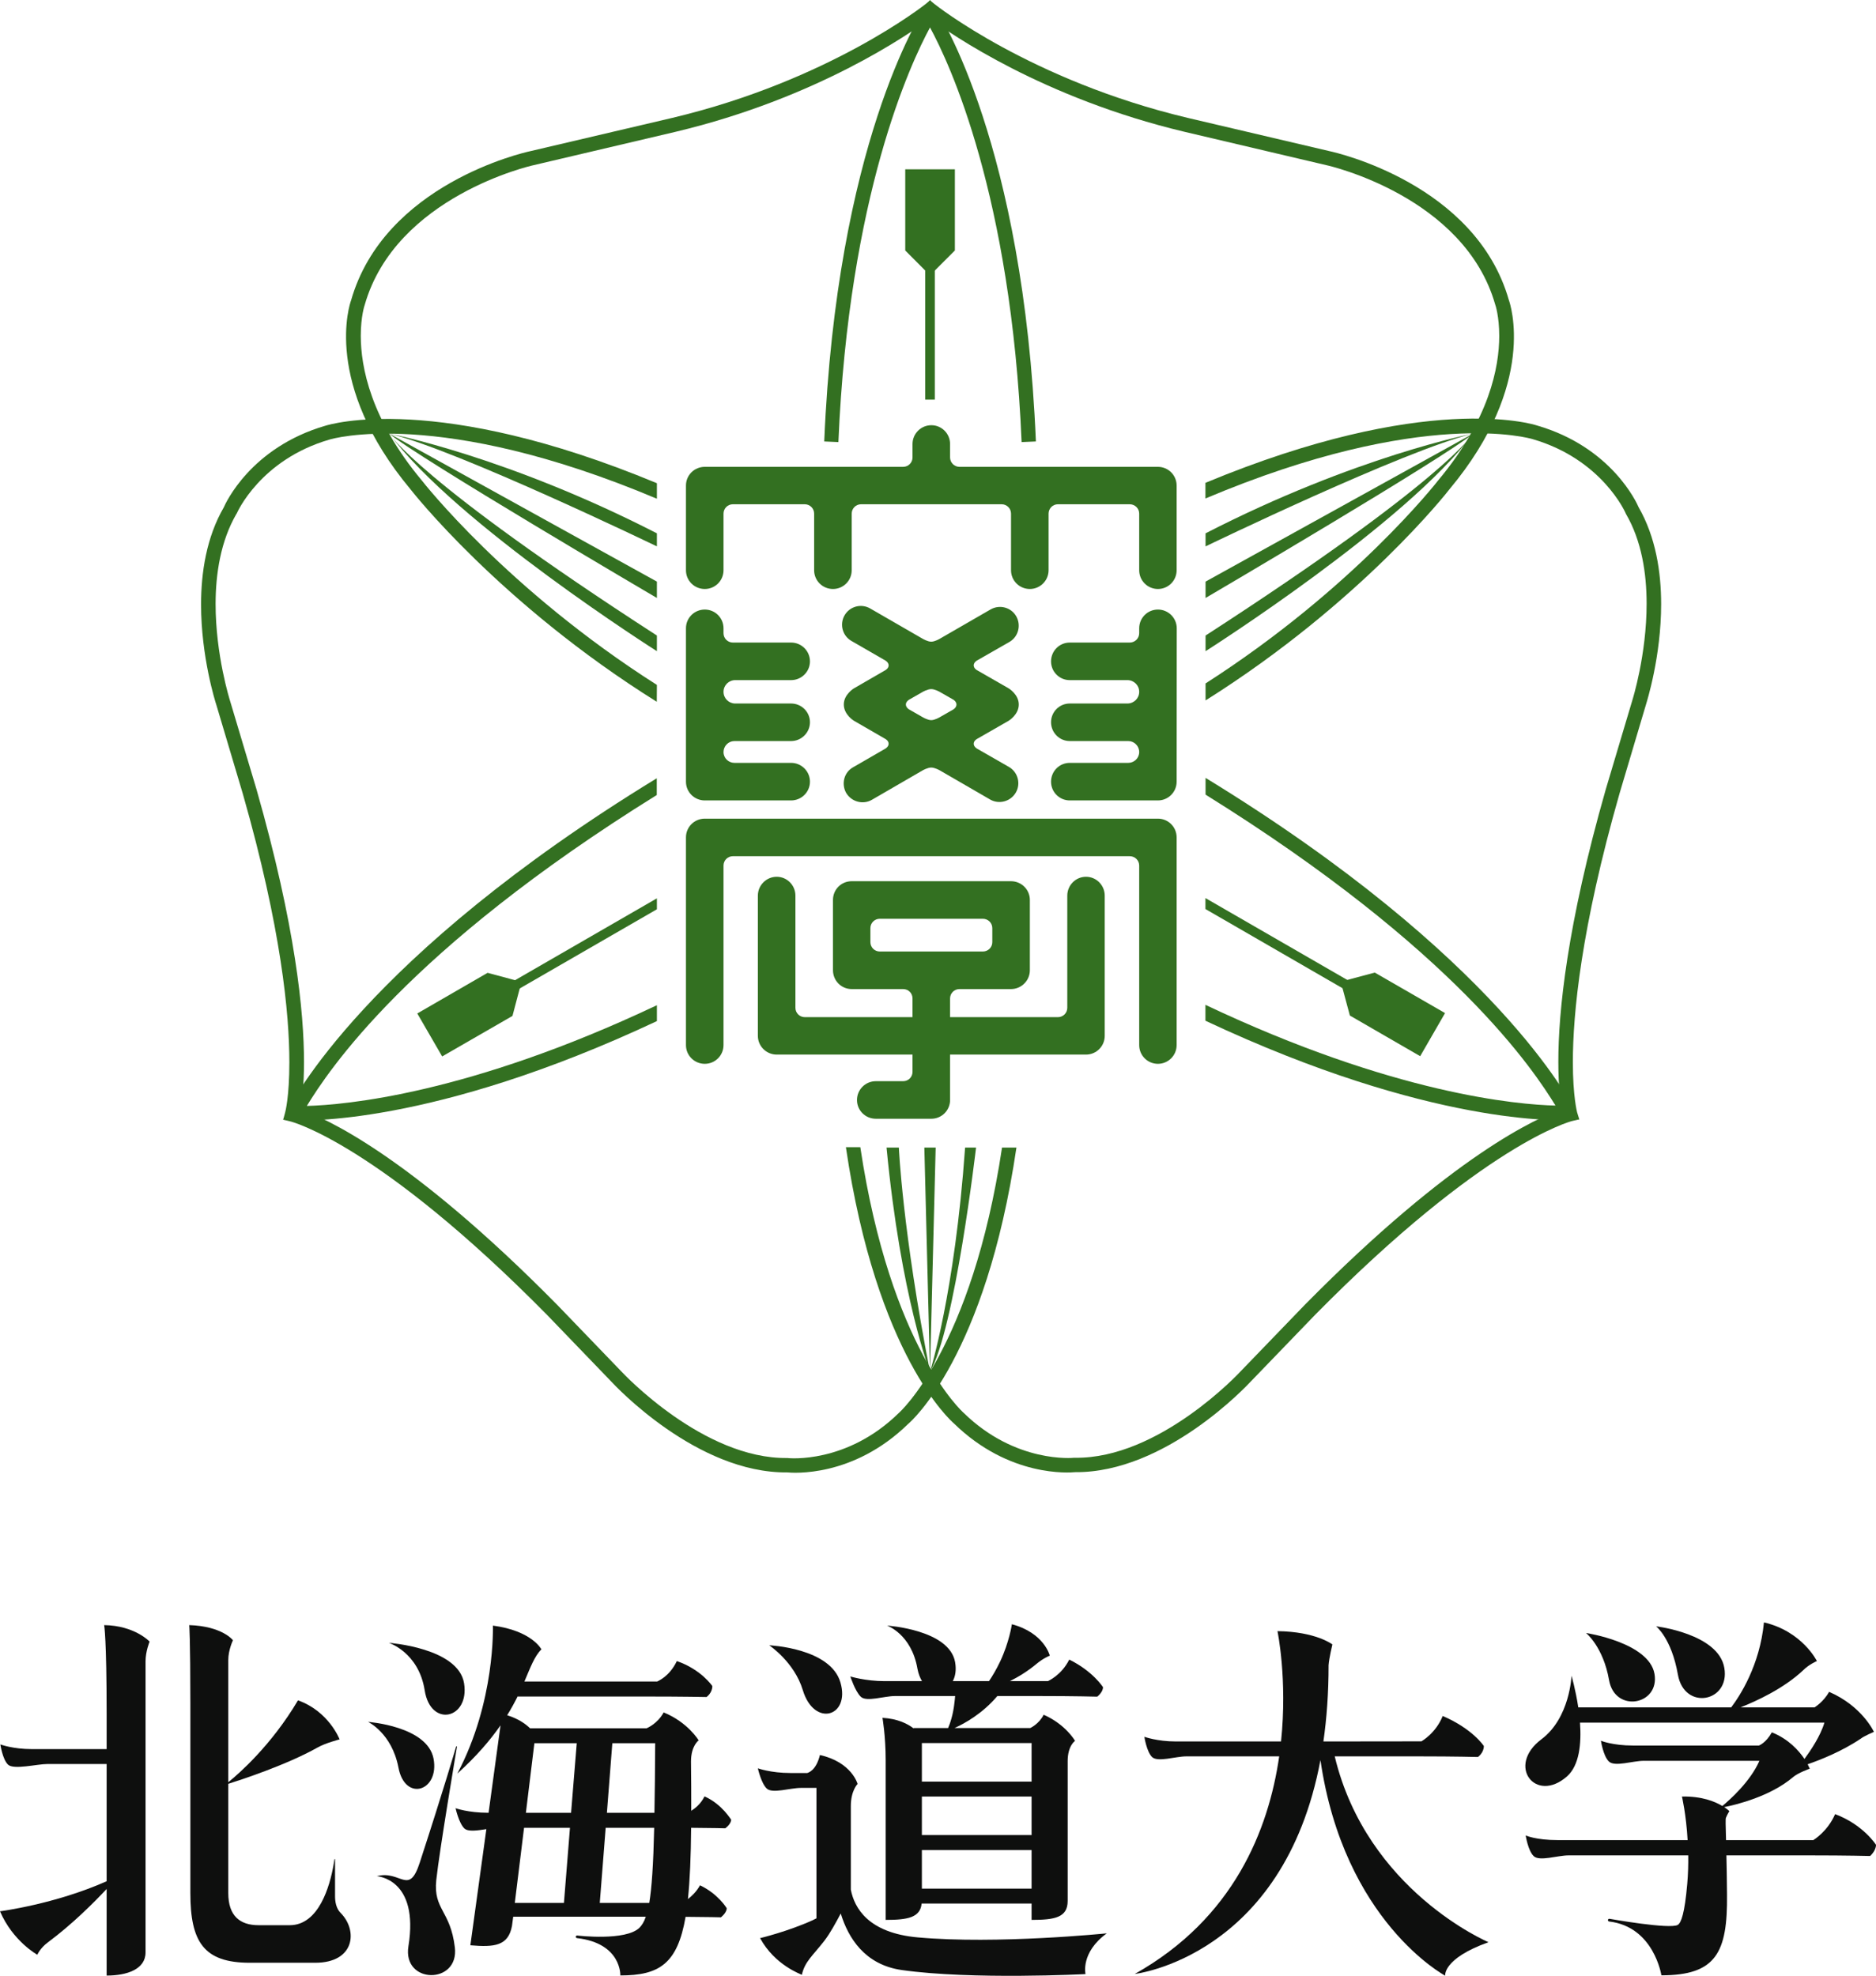 <?xml version="1.0" encoding="UTF-8" standalone="no"?>
<!-- Created with Inkscape (http://www.inkscape.org/) -->
<svg
   xmlns:dc="http://purl.org/dc/elements/1.1/"
   xmlns:cc="http://creativecommons.org/ns#"
   xmlns:rdf="http://www.w3.org/1999/02/22-rdf-syntax-ns#"
   xmlns:svg="http://www.w3.org/2000/svg"
   xmlns="http://www.w3.org/2000/svg"
   xmlns:sodipodi="http://sodipodi.sourceforge.net/DTD/sodipodi-0.dtd"
   xmlns:inkscape="http://www.inkscape.org/namespaces/inkscape"
   width="190.425"
   height="200.538"
   id="svg26209"
   sodipodi:version="0.32"
   inkscape:version="0.46"
   version="1.0"
   sodipodi:docname="Universität Hokkaidō Logo.svg"
   inkscape:output_extension="org.inkscape.output.svg.inkscape">
  <defs
     id="defs26211">
    <inkscape:perspective
       sodipodi:type="inkscape:persp3d"
       inkscape:vp_x="0 : 526.18109 : 1"
       inkscape:vp_y="0 : 1000 : 0"
       inkscape:vp_z="744.09448 : 526.18109 : 1"
       inkscape:persp3d-origin="372.04724 : 350.78739 : 1"
       id="perspective26217" />
  </defs>
  <sodipodi:namedview
     id="base"
     pagecolor="#ffffff"
     bordercolor="#666666"
     borderopacity="1.0"
     inkscape:pageopacity="0.0"
     inkscape:pageshadow="2"
     inkscape:zoom="1.4"
     inkscape:cx="146.50198"
     inkscape:cy="188.77791"
     inkscape:document-units="px"
     inkscape:current-layer="layer1"
     showgrid="false"
     inkscape:window-width="1280"
     inkscape:window-height="968"
     inkscape:window-x="-4"
     inkscape:window-y="-4" />
  <g
     inkscape:label="Ebene 1"
     inkscape:groupmode="layer"
     id="layer1"
     transform="translate(-254.787,-432.093)">
    <path
       style="font-size:9px;letter-spacing:0;word-spacing:0;fill:#337021;fill-rule:nonzero;stroke:none;stroke-width:0.25;stroke-linecap:butt;stroke-linejoin:miter;stroke-miterlimit:4;stroke-dasharray:none;font-family:fnt1"
       id="path16493"
       class="ps01 ps10 ps22"
       d="M 377.159,503.184 C 392.944,493.26 401.831,481.874 401.918,481.749 C 410.892,471.013 408.067,462.877 407.942,462.539 C 404.58,450.766 390.37,447.566 389.77,447.441 L 375.334,444.054 C 359.424,440.267 349.738,432.581 349.65,432.506 L 349.188,432.131 L 348.738,432.506 C 348.638,432.581 338.964,440.267 323.041,444.054 L 308.593,447.441 C 308.005,447.566 293.795,450.766 290.42,462.589 C 290.308,462.877 287.483,471.013 296.47,481.774 C 296.545,481.874 305.531,493.373 321.454,503.321 L 321.466,501.609 C 306.243,491.923 297.694,480.974 297.607,480.862 C 292.408,474.638 291.408,469.338 291.408,466.176 C 291.408,464.214 291.795,463.064 291.808,463.039 C 294.957,452.016 308.78,448.891 308.918,448.866 L 323.378,445.467 C 337.702,442.055 347.088,435.543 349.188,433.981 C 351.287,435.543 360.686,442.055 375.009,445.467 L 389.457,448.866 C 389.607,448.891 403.418,452.016 406.555,462.989 C 406.58,463.039 406.968,464.202 406.968,466.189 C 406.968,469.351 405.968,474.638 400.781,480.837 C 400.681,480.974 392.219,491.81 377.159,501.459 L 377.159,503.184 z" />
    <path
       style="font-size:9px;letter-spacing:0;word-spacing:0;fill:#337021;fill-rule:nonzero;stroke:none;stroke-width:0.25;stroke-linecap:butt;stroke-linejoin:miter;stroke-miterlimit:4;stroke-dasharray:none;font-family:fnt1"
       id="path16495"
       class="ps01 ps10 ps22"
       d="M 348.588,433.018 C 348.225,433.568 339.714,446.766 338.452,476.9 L 339.889,476.962 C 340.951,451.878 347.225,438.505 349.188,434.88 C 351.162,438.505 357.424,451.878 358.486,476.962 L 359.936,476.9 C 358.674,446.766 350.162,433.568 349.8,433.018 L 349.188,432.093 L 348.588,433.018 z" />
    <path
       style="font-size:9px;letter-spacing:0;word-spacing:0;fill:#337021;fill-rule:nonzero;stroke:none;stroke-width:0.25;stroke-linecap:butt;stroke-linejoin:miter;stroke-miterlimit:4;stroke-dasharray:none;font-family:fnt1"
       id="path16497"
       class="ps01 ps10 ps22"
       d="M 349.188,460.04 L 346.675,457.515 L 346.675,449.279 L 351.712,449.279 L 351.712,457.515 L 349.188,460.04 z" />
    <path
       style="font-size:9px;letter-spacing:0;word-spacing:0;fill:#337021;fill-rule:nonzero;stroke:none;stroke-width:0.25;stroke-linecap:butt;stroke-linejoin:miter;stroke-miterlimit:4;stroke-dasharray:none;font-family:fnt1"
       id="path16499"
       class="ps01 ps10 ps22"
       d="M 348.7,472.651 L 349.675,472.651 L 349.675,458.502 L 348.7,458.502 L 348.7,472.651 z" />
    <path
       style="font-size:9px;letter-spacing:0;word-spacing:0;fill:#337021;fill-rule:nonzero;stroke:none;stroke-width:0.25;stroke-linecap:butt;stroke-linejoin:miter;stroke-miterlimit:4;stroke-dasharray:none;font-family:fnt1"
       id="path16501"
       class="ps01 ps10 ps22"
       d="M 321.466,534.117 C 302.319,543.179 289.708,544.241 285.933,544.341 C 288.083,540.829 296.107,528.531 321.454,512.783 L 321.454,511.083 C 291.808,529.193 284.309,544.154 284.021,544.741 L 283.534,545.728 L 284.621,545.791 C 285.221,545.828 298.544,546.491 321.466,535.73 L 321.466,534.117 z" />
    <path
       style="font-size:9px;letter-spacing:0;word-spacing:0;fill:#337021;fill-rule:nonzero;stroke:none;stroke-width:0.25;stroke-linecap:butt;stroke-linejoin:miter;stroke-miterlimit:4;stroke-dasharray:none;font-family:fnt1"
       id="path16503"
       class="ps01 ps10 ps22"
       d="M 307.718,531.755 L 306.806,535.205 L 299.669,539.317 L 297.144,534.955 L 304.281,530.83 L 307.718,531.755 z" />
    <path
       style="font-size:9px;letter-spacing:0;word-spacing:0;fill:#337021;fill-rule:nonzero;stroke:none;stroke-width:0.25;stroke-linecap:butt;stroke-linejoin:miter;stroke-miterlimit:4;stroke-dasharray:none;font-family:fnt1"
       id="path16505"
       class="ps01 ps10 ps22"
       d="M 321.466,523.269 L 306.156,532.105 L 306.631,532.943 L 321.466,524.381 L 321.466,523.269 z" />
    <path
       style="font-size:9px;letter-spacing:0;word-spacing:0;fill:#337021;fill-rule:nonzero;stroke:none;stroke-width:0.25;stroke-linecap:butt;stroke-linejoin:miter;stroke-miterlimit:4;stroke-dasharray:none;font-family:fnt1"
       id="path16507"
       class="ps01 ps10 ps22"
       d="M 356.499,548.566 C 353.437,568.95 346.076,575.462 346.001,575.525 C 340.726,580.686 334.864,580.086 334.802,580.086 L 334.752,580.074 L 334.714,580.074 C 326.178,580.199 318.004,571.438 317.917,571.35 L 311.368,564.551 C 296.32,549.29 287.683,545.516 285.296,544.704 C 285.433,543.891 285.646,542.341 285.646,539.892 C 285.646,534.855 284.784,526.081 280.834,512.245 L 278.134,503.209 C 278.109,503.122 276.672,498.585 276.672,493.41 C 276.672,490.323 277.185,487.024 278.772,484.274 L 278.797,484.236 L 278.822,484.199 C 278.847,484.137 281.209,478.737 288.258,476.7 C 288.383,476.662 299.282,473.363 321.466,482.712 L 321.466,481.137 C 299.094,471.838 288.283,475.163 287.821,475.3 C 280.222,477.512 277.672,483.199 277.497,483.599 C 275.747,486.624 275.197,490.186 275.197,493.448 C 275.197,498.76 276.647,503.334 276.747,503.634 L 279.434,512.658 C 283.346,526.343 284.159,535.03 284.159,539.917 C 284.159,543.416 283.746,544.954 283.734,544.991 L 283.534,545.741 L 284.271,545.916 C 284.359,545.928 293.182,548.178 310.33,565.563 L 316.867,572.35 C 317.204,572.712 325.516,581.636 334.702,581.536 C 335.227,581.586 341.364,582.099 346.988,576.599 C 347.275,576.362 354.837,569.75 357.961,548.566 L 356.499,548.566 z" />
    <path
       style="font-size:9px;letter-spacing:0;word-spacing:0;fill:#337021;fill-rule:nonzero;stroke:none;stroke-width:0.25;stroke-linecap:butt;stroke-linejoin:miter;stroke-miterlimit:4;stroke-dasharray:none;font-family:fnt1"
       id="path16509"
       class="ps01 ps10 ps22"
       d="M 377.146,534.08 C 396.294,543.154 408.905,544.216 412.679,544.304 C 410.517,540.792 402.506,528.506 377.159,512.745 L 377.159,511.045 C 406.805,529.168 414.292,544.116 414.592,544.716 L 415.079,545.703 L 413.992,545.766 C 413.379,545.803 400.056,546.453 377.146,535.692 L 377.146,534.08 z" />
    <path
       style="font-size:9px;letter-spacing:0;word-spacing:0;fill:#337021;fill-rule:nonzero;stroke:none;stroke-width:0.25;stroke-linecap:butt;stroke-linejoin:miter;stroke-miterlimit:4;stroke-dasharray:none;font-family:fnt1"
       id="path16511"
       class="ps01 ps10 ps22"
       d="M 390.882,531.73 L 391.807,535.167 L 398.944,539.292 L 401.468,534.917 L 394.332,530.805 L 390.882,531.73 z" />
    <path
       style="font-size:9px;letter-spacing:0;word-spacing:0;fill:#337021;fill-rule:nonzero;stroke:none;stroke-width:0.25;stroke-linecap:butt;stroke-linejoin:miter;stroke-miterlimit:4;stroke-dasharray:none;font-family:fnt1"
       id="path16513"
       class="ps01 ps10 ps22"
       d="M 377.146,523.244 L 392.457,532.08 L 391.969,532.918 L 377.146,524.356 L 377.146,523.244 z" />
    <path
       style="font-size:9px;letter-spacing:0;word-spacing:0;fill:#337021;fill-rule:nonzero;stroke:none;stroke-width:0.25;stroke-linecap:butt;stroke-linejoin:miter;stroke-miterlimit:4;stroke-dasharray:none;font-family:fnt1"
       id="path16515"
       class="ps01 ps10 ps22"
       d="M 342.114,548.528 C 345.176,568.925 352.537,575.437 352.612,575.5 C 357.886,580.649 363.748,580.061 363.811,580.049 L 363.861,580.049 L 363.898,580.049 C 372.435,580.174 380.608,571.4 380.683,571.313 L 387.245,564.513 C 402.293,549.265 410.93,545.491 413.329,544.679 C 413.167,543.866 412.967,542.316 412.967,539.854 C 412.967,534.83 413.829,526.044 417.779,512.22 L 420.478,503.172 C 420.503,503.084 421.928,498.56 421.928,493.373 C 421.928,490.298 421.428,486.986 419.828,484.249 L 419.803,484.199 L 419.791,484.161 C 419.766,484.111 417.404,478.712 410.355,476.662 C 410.23,476.625 399.331,473.325 377.146,482.687 L 377.146,481.099 C 399.519,471.801 410.33,475.125 410.792,475.275 C 418.391,477.475 420.941,483.162 421.116,483.574 C 422.853,486.599 423.403,490.148 423.403,493.41 C 423.403,498.735 421.953,503.296 421.866,503.596 L 419.178,512.633 C 415.266,526.306 414.442,535.005 414.442,539.892 C 414.442,543.391 414.866,544.929 414.866,544.966 L 415.091,545.703 L 414.342,545.878 C 414.254,545.903 405.43,548.153 388.282,565.538 L 381.746,572.312 C 381.408,572.675 373.097,581.599 363.911,581.511 C 363.373,581.561 357.249,582.061 351.625,576.574 C 351.337,576.324 343.763,569.713 340.651,548.528 L 342.114,548.528 z" />
    <path
       style="font-size:9px;letter-spacing:0;word-spacing:0;fill:#337021;fill-rule:nonzero;stroke:none;stroke-width:0.25;stroke-linecap:butt;stroke-linejoin:miter;stroke-miterlimit:4;stroke-dasharray:none;font-family:fnt1"
       id="path16517"
       class="ps01 ps10 ps22"
       d="M 294.295,476.1 C 294.295,476.1 306.256,478.412 321.466,486.224 L 321.466,487.549 C 321.466,487.549 301.231,477.775 294.295,476.1" />
    <path
       style="font-size:9px;letter-spacing:0;word-spacing:0;fill:#337021;fill-rule:nonzero;stroke:none;stroke-width:0.25;stroke-linecap:butt;stroke-linejoin:miter;stroke-miterlimit:4;stroke-dasharray:none;font-family:fnt1"
       id="path16519"
       class="ps01 ps10 ps22"
       d="M 294.295,476.1 L 321.466,491.123 L 321.466,492.785 C 321.466,492.785 297.082,478.475 294.295,476.1" />
    <path
       style="font-size:9px;letter-spacing:0;word-spacing:0;fill:#337021;fill-rule:nonzero;stroke:none;stroke-width:0.25;stroke-linecap:butt;stroke-linejoin:miter;stroke-miterlimit:4;stroke-dasharray:none;font-family:fnt1"
       id="path16521"
       class="ps01 ps10 ps22"
       d="M 294.295,476.1 C 294.295,476.1 297.207,480.912 321.466,496.597 L 321.466,498.185 C 321.466,498.185 301.069,485.249 294.295,476.1" />
    <path
       style="font-size:9px;letter-spacing:0;word-spacing:0;fill:#337021;fill-rule:nonzero;stroke:none;stroke-width:0.25;stroke-linecap:butt;stroke-linejoin:miter;stroke-miterlimit:4;stroke-dasharray:none;font-family:fnt1"
       id="path16523"
       class="ps01 ps10 ps22"
       d="M 404.318,476.1 C 404.318,476.1 392.357,478.412 377.159,486.224 L 377.159,487.549 C 377.159,487.549 397.369,477.775 404.318,476.1" />
    <path
       style="font-size:9px;letter-spacing:0;word-spacing:0;fill:#337021;fill-rule:nonzero;stroke:none;stroke-width:0.25;stroke-linecap:butt;stroke-linejoin:miter;stroke-miterlimit:4;stroke-dasharray:none;font-family:fnt1"
       id="path16525"
       class="ps01 ps10 ps22"
       d="M 404.318,476.1 L 377.159,491.123 L 377.159,492.785 C 377.159,492.785 401.543,478.475 404.318,476.1" />
    <path
       style="font-size:9px;letter-spacing:0;word-spacing:0;fill:#337021;fill-rule:nonzero;stroke:none;stroke-width:0.25;stroke-linecap:butt;stroke-linejoin:miter;stroke-miterlimit:4;stroke-dasharray:none;font-family:fnt1"
       id="path16527"
       class="ps01 ps10 ps22"
       d="M 404.318,476.1 C 404.318,476.1 401.406,480.912 377.159,496.597 L 377.159,498.185 C 377.159,498.185 397.544,485.249 404.318,476.1" />
    <path
       style="font-size:9px;letter-spacing:0;word-spacing:0;fill:#337021;fill-rule:nonzero;stroke:none;stroke-width:0.25;stroke-linecap:butt;stroke-linejoin:miter;stroke-miterlimit:4;stroke-dasharray:none;font-family:fnt1"
       id="path16529"
       class="ps01 ps10 ps22"
       d="M 349.188,571.325 C 349.188,571.325 346.238,563.851 344.776,548.566 L 346.026,548.566 C 346.026,548.566 346.4,557.102 349.188,571.325" />
    <path
       style="font-size:9px;letter-spacing:0;word-spacing:0;fill:#337021;fill-rule:nonzero;stroke:none;stroke-width:0.25;stroke-linecap:butt;stroke-linejoin:miter;stroke-miterlimit:4;stroke-dasharray:none;font-family:fnt1"
       id="path16531"
       class="ps01 ps10 ps22"
       d="M 349.763,548.566 L 349.188,571.325 L 348.613,548.566 L 349.763,548.566 z" />
    <path
       style="font-size:9px;letter-spacing:0;word-spacing:0;fill:#337021;fill-rule:nonzero;stroke:none;stroke-width:0.25;stroke-linecap:butt;stroke-linejoin:miter;stroke-miterlimit:4;stroke-dasharray:none;font-family:fnt1"
       id="path16533"
       class="ps01 ps10 ps22"
       d="M 349.188,571.325 C 349.188,571.325 351.7,563.364 352.75,548.566 L 353.862,548.566 C 353.862,548.566 351.712,567.026 349.188,571.325" />
    <path
       style="font-size:9px;letter-spacing:0;word-spacing:0;fill:#337021;fill-rule:nonzero;stroke:none;stroke-width:0.25;stroke-linecap:butt;stroke-linejoin:miter;stroke-miterlimit:4;stroke-dasharray:none;font-family:fnt1"
       id="path16535"
       class="ps01 ps10 ps22"
       d="M 328.228,489.973 C 328.228,491.023 327.378,491.873 326.328,491.873 C 325.266,491.873 324.416,491.023 324.416,489.973 L 324.416,481.374 C 324.416,480.325 325.266,479.475 326.328,479.475 L 346.463,479.475 C 347,479.475 347.413,479.037 347.413,478.525 L 347.413,477.162 C 347.413,476.1 348.275,475.25 349.325,475.25 C 350.375,475.25 351.225,476.1 351.225,477.162 L 351.225,478.525 C 351.225,479.037 351.65,479.475 352.175,479.475 L 372.322,479.475 C 373.372,479.475 374.222,480.325 374.222,481.374 L 374.222,489.973 C 374.222,491.023 373.372,491.873 372.322,491.873 C 371.272,491.873 370.422,491.023 370.422,489.973 L 370.422,484.224 C 370.422,483.699 369.997,483.274 369.46,483.274 L 362.173,483.274 C 361.648,483.274 361.224,483.699 361.224,484.224 L 361.224,489.973 C 361.224,491.023 360.361,491.873 359.324,491.873 C 358.261,491.873 357.412,491.023 357.412,489.973 L 357.412,484.224 C 357.412,483.699 356.987,483.274 356.462,483.274 L 342.189,483.274 C 341.664,483.274 341.239,483.699 341.239,484.224 L 341.239,489.973 C 341.239,491.023 340.389,491.873 339.339,491.873 C 338.277,491.873 337.427,491.023 337.427,489.973 L 337.427,484.224 C 337.427,483.699 337.002,483.274 336.477,483.274 L 329.178,483.274 C 328.653,483.274 328.228,483.699 328.228,484.224 L 328.228,489.973 z" />
    <path
       style="font-size:9px;letter-spacing:0;word-spacing:0;fill:#337021;fill-rule:nonzero;stroke:none;stroke-width:0.25;stroke-linecap:butt;stroke-linejoin:miter;stroke-miterlimit:4;stroke-dasharray:none;font-family:fnt1"
       id="path16537"
       class="ps01 ps10 ps22"
       d="M 324.416,538.167 C 324.416,539.217 325.266,540.067 326.328,540.067 C 327.378,540.067 328.228,539.217 328.228,538.167 L 328.228,519.944 C 328.228,519.419 328.653,518.994 329.178,518.994 L 369.46,518.994 C 369.997,518.994 370.422,519.419 370.422,519.944 L 370.422,538.167 C 370.422,539.217 371.272,540.067 372.322,540.067 C 373.372,540.067 374.222,539.217 374.222,538.167 L 374.222,517.082 C 374.222,516.032 373.372,515.182 372.322,515.182 L 326.328,515.182 C 325.266,515.182 324.416,516.032 324.416,517.082 L 324.416,538.167 z" />
    <path
       style="font-size:9px;letter-spacing:0;word-spacing:0;fill:#337021;fill-rule:nonzero;stroke:none;stroke-width:0.25;stroke-linecap:butt;stroke-linejoin:miter;stroke-miterlimit:4;stroke-dasharray:none;font-family:fnt1"
       id="path16539"
       class="ps01 ps10 ps22"
       d="M 363.373,509.521 C 362.323,509.521 361.474,510.371 361.474,511.433 C 361.474,512.483 362.323,513.333 363.373,513.333 L 372.322,513.333 C 373.372,513.333 374.222,512.483 374.222,511.433 L 374.234,495.86 C 374.234,494.81 373.372,493.96 372.322,493.96 C 371.272,493.96 370.422,494.81 370.422,495.86 L 370.422,496.36 C 370.422,496.885 369.997,497.31 369.46,497.31 L 363.373,497.31 C 362.323,497.31 361.474,498.16 361.474,499.222 C 361.474,500.272 362.323,501.122 363.373,501.122 L 369.222,501.122 C 369.885,501.122 370.422,501.647 370.422,502.309 C 370.422,502.972 369.885,503.496 369.222,503.496 L 363.373,503.496 C 362.323,503.496 361.474,504.346 361.474,505.396 C 361.474,506.446 362.323,507.308 363.373,507.308 L 369.31,507.308 C 369.922,507.308 370.422,507.808 370.422,508.421 C 370.422,509.033 369.922,509.521 369.31,509.521 L 363.373,509.521 z" />
    <path
       style="font-size:9px;letter-spacing:0;word-spacing:0;fill:#337021;fill-rule:nonzero;stroke:none;stroke-width:0.25;stroke-linecap:butt;stroke-linejoin:miter;stroke-miterlimit:4;stroke-dasharray:none;font-family:fnt1"
       id="path16541"
       class="ps01 ps10 ps22"
       d="M 324.416,495.86 C 324.416,494.81 325.266,493.96 326.328,493.96 C 327.378,493.96 328.228,494.81 328.228,495.86 L 328.228,496.36 C 328.228,496.885 328.653,497.31 329.178,497.31 L 335.089,497.31 C 336.139,497.31 337.002,498.16 337.002,499.222 C 337.002,500.272 336.139,501.122 335.089,501.122 L 329.415,501.122 C 328.765,501.122 328.228,501.647 328.228,502.309 C 328.228,502.972 328.765,503.496 329.415,503.496 L 335.089,503.496 C 336.139,503.496 337.002,504.346 337.002,505.396 C 337.002,506.446 336.139,507.308 335.089,507.308 L 329.34,507.308 C 328.728,507.308 328.228,507.808 328.228,508.421 C 328.228,509.033 328.728,509.521 329.34,509.521 L 335.089,509.521 C 336.139,509.521 337.002,510.371 337.002,511.433 C 337.002,512.483 336.139,513.333 335.089,513.333 L 326.328,513.333 C 325.266,513.333 324.416,512.483 324.416,511.433 L 324.416,495.86 z" />
    <path
       style="font-size:9px;letter-spacing:0;word-spacing:0;fill:#337021;fill-rule:nonzero;stroke:none;stroke-width:0.25;stroke-linecap:butt;stroke-linejoin:miter;stroke-miterlimit:4;stroke-dasharray:none;font-family:fnt1"
       id="path16543"
       class="ps01 ps10 ps22"
       d="M 355.512,526.293 C 355.512,525.769 355.087,525.344 354.549,525.344 L 344.088,525.344 C 343.563,525.344 343.138,525.769 343.138,526.293 L 343.138,527.718 C 343.138,528.243 343.563,528.668 344.088,528.668 L 354.549,528.668 C 355.087,528.668 355.512,528.243 355.512,527.718 L 355.512,526.293 z M 366.923,537.23 C 366.923,538.279 366.073,539.129 365.023,539.129 L 351.225,539.129 L 351.225,543.741 C 351.225,544.791 350.375,545.641 349.325,545.641 L 343.688,545.641 C 342.626,545.641 341.776,544.791 341.776,543.741 C 341.776,542.691 342.626,541.829 343.688,541.829 L 346.463,541.829 C 347,541.829 347.413,541.404 347.413,540.879 L 347.413,539.129 L 333.627,539.129 C 332.577,539.129 331.715,538.279 331.715,537.23 L 331.715,522.994 C 331.715,521.944 332.577,521.082 333.627,521.082 C 334.677,521.082 335.527,521.944 335.527,522.994 L 335.527,534.38 C 335.527,534.905 335.952,535.33 336.477,535.33 L 347.413,535.33 L 347.413,533.43 C 347.413,532.905 347,532.48 346.463,532.48 L 341.239,532.48 C 340.176,532.48 339.339,531.618 339.339,530.568 L 339.339,523.431 C 339.339,522.381 340.176,521.532 341.239,521.532 L 357.412,521.532 C 358.461,521.532 359.324,522.381 359.324,523.431 L 359.324,530.568 C 359.324,531.618 358.461,532.48 357.412,532.48 L 352.175,532.48 C 351.65,532.48 351.225,532.905 351.225,533.43 L 351.225,535.33 L 362.173,535.33 C 362.698,535.33 363.123,534.905 363.123,534.38 L 363.123,522.994 C 363.123,521.944 363.973,521.082 365.023,521.082 C 366.073,521.082 366.923,521.944 366.923,522.994 L 366.923,537.23 z" />
    <path
       style="font-size:9px;letter-spacing:0;word-spacing:0;fill:#337021;fill-rule:nonzero;stroke:none;stroke-width:0.25;stroke-linecap:butt;stroke-linejoin:miter;stroke-miterlimit:4;stroke-dasharray:none;font-family:fnt1"
       id="path16545"
       class="ps01 ps10 ps22"
       d="M 347.063,503.109 C 347.063,503.109 346.738,503.296 346.738,503.596 C 346.738,503.909 347.063,504.096 347.063,504.096 L 348.463,504.896 C 348.463,504.896 348.95,505.184 349.313,505.184 C 349.675,505.184 350.162,504.896 350.162,504.896 L 351.562,504.096 C 351.562,504.096 351.875,503.909 351.875,503.596 C 351.875,503.296 351.562,503.109 351.562,503.109 L 350.162,502.309 C 350.162,502.309 349.675,502.034 349.313,502.034 C 348.95,502.034 348.463,502.309 348.463,502.309 L 347.063,503.109 z M 343.288,513.27 C 342.376,513.795 341.214,513.47 340.676,512.57 C 340.164,511.645 340.464,510.483 341.376,509.971 L 344.663,508.071 C 344.663,508.071 344.988,507.883 344.988,507.583 C 344.988,507.271 344.663,507.096 344.663,507.096 L 341.464,505.246 C 341.464,505.246 340.439,504.634 340.439,503.596 C 340.439,502.572 341.464,501.959 341.464,501.959 L 344.663,500.109 C 344.663,500.109 344.988,499.934 344.988,499.622 C 344.988,499.322 344.663,499.135 344.663,499.135 L 341.214,497.147 C 340.301,496.622 339.989,495.46 340.514,494.548 C 341.039,493.635 342.201,493.323 343.113,493.848 L 348.463,496.935 C 348.463,496.935 348.95,497.222 349.313,497.222 C 349.675,497.222 350.162,496.935 350.162,496.935 L 355.337,493.948 C 356.262,493.423 357.412,493.735 357.936,494.635 C 358.461,495.548 358.161,496.722 357.249,497.247 L 353.949,499.135 C 353.949,499.135 353.625,499.322 353.625,499.622 C 353.625,499.934 353.949,500.109 353.949,500.109 L 357.174,501.959 C 357.174,501.959 358.199,502.572 358.199,503.596 C 358.199,504.634 357.174,505.246 357.174,505.246 L 353.949,507.096 C 353.949,507.096 353.625,507.271 353.625,507.583 C 353.625,507.883 353.949,508.071 353.949,508.071 L 357.199,509.933 C 358.111,510.458 358.424,511.633 357.899,512.533 C 357.374,513.445 356.199,513.758 355.299,513.245 L 350.162,510.271 C 350.162,510.271 349.675,509.996 349.313,509.996 C 348.95,509.996 348.463,510.271 348.463,510.271 L 343.288,513.27 z" />
    <path
       style="font-size:9px;letter-spacing:0;word-spacing:0;fill:#0e0f0e;fill-rule:nonzero;stroke:none;stroke-width:0.25;stroke-linecap:butt;stroke-linejoin:miter;stroke-miterlimit:4;stroke-dasharray:none;font-family:fnt1"
       id="path16547"
       class="ps02 ps10 ps22"
       d="M 289.37,626.255 C 288.896,625.793 288.796,625.068 288.796,624.556 L 288.796,620.831 C 288.796,620.794 288.783,620.769 288.771,620.769 C 288.758,620.769 288.733,620.794 288.733,620.831 L 288.633,621.431 C 288.633,621.431 288.633,621.431 288.633,621.431 C 288.271,623.468 287.171,627.493 284.196,627.493 L 281.034,627.493 C 279.147,627.493 277.959,626.555 277.959,624.231 L 277.959,613.145 C 279.222,612.745 283.896,611.22 287.021,609.458 C 287.808,609.008 289.258,608.633 289.258,608.633 C 289.258,608.633 288.171,605.783 285.034,604.671 C 282.321,609.258 278.997,612.145 277.959,612.982 C 277.959,606.87 277.959,600.584 277.959,600.584 C 277.959,599.546 278.434,598.572 278.434,598.572 C 278.434,598.572 277.372,597.147 273.997,597.034 C 273.997,597.034 274.11,598.297 274.11,605.108 C 274.11,611.907 274.11,617.869 274.11,624.218 C 274.11,629.18 275.46,631.305 280.147,631.305 L 286.783,631.305 C 290.82,631.305 291.12,628.018 289.37,626.255" />
    <path
       style="font-size:9px;letter-spacing:0;word-spacing:0;fill:#0e0f0e;fill-rule:nonzero;stroke:none;stroke-width:0.25;stroke-linecap:butt;stroke-linejoin:miter;stroke-miterlimit:4;stroke-dasharray:none;font-family:fnt1"
       id="path16549"
       class="ps02 ps10 ps22"
       d="M 265.361,597.034 C 265.361,597.034 265.611,598.347 265.611,606.008 L 265.611,609.62 L 258.012,609.62 C 256.087,609.62 254.825,609.145 254.825,609.145 C 254.825,609.145 255.037,610.645 255.6,611.195 C 256.175,611.745 258.537,611.132 259.624,611.132 L 265.611,611.132 L 265.611,623.031 C 260.362,625.368 254.787,626.08 254.787,626.08 C 256.087,629.118 258.574,630.492 258.574,630.492 C 258.574,630.492 258.862,629.817 259.637,629.242 C 262.112,627.405 264.311,625.206 265.611,623.818 L 265.611,630.53 L 265.611,632.605 C 267.673,632.605 269.561,631.967 269.561,630.255 L 269.561,627.193 L 269.561,614.707 L 269.561,600.721 C 269.561,599.684 269.973,598.709 269.973,598.709 C 269.973,598.709 268.473,597.084 265.361,597.034" />
    <path
       style="font-size:9px;letter-spacing:0;word-spacing:0;fill:#0e0f0e;fill-rule:nonzero;stroke:none;stroke-width:0.25;stroke-linecap:butt;stroke-linejoin:miter;stroke-miterlimit:4;stroke-dasharray:none;font-family:fnt1"
       id="path16551"
       class="ps02 ps10 ps22"
       d="M 367.135,628.318 C 367.135,628.318 355.987,629.455 347.95,628.73 C 342.901,628.28 341.501,625.718 341.151,623.881 L 341.151,615.407 C 341.151,613.82 341.839,613.157 341.839,613.157 C 341.839,613.157 341.251,610.945 338.014,610.22 C 337.614,611.845 336.802,612.007 336.739,612.045 L 335.014,612.045 C 333.027,612.045 331.715,611.57 331.715,611.57 C 331.715,611.57 332.04,613.07 332.615,613.62 C 333.177,614.169 334.989,613.557 336.077,613.557 L 337.664,613.557 L 337.664,626.793 C 337.539,626.855 337.402,626.918 337.264,626.993 C 334.727,628.143 331.94,628.805 331.94,628.805 C 333.452,631.58 336.114,632.467 336.177,632.53 C 336.489,631.167 337.252,630.63 338.489,629.043 C 339.039,628.318 339.626,627.255 340.126,626.305 C 340.889,628.78 342.563,631.505 346.313,632.042 C 353.437,633.054 364.973,632.455 364.973,632.455 C 364.973,632.455 364.448,630.267 367.135,628.318 M 359.499,609.008 L 359.499,612.92 L 348.363,612.92 L 348.363,609.008 L 359.499,609.008 z M 359.499,618.344 L 348.363,618.344 L 348.363,614.432 L 359.499,614.432 L 359.499,618.344 z M 359.499,623.781 L 348.363,623.781 L 348.363,619.869 L 359.499,619.869 L 359.499,623.781 z M 345.626,604.233 L 351.737,604.233 C 351.725,604.446 351.7,604.646 351.675,604.858 C 351.537,606.171 351.212,607.045 351.025,607.483 L 347.525,607.483 L 347.525,607.52 C 346.913,607.045 345.901,606.533 344.363,606.445 C 344.363,606.445 344.688,608.283 344.688,610.732 L 344.688,626.955 C 346.925,626.955 348.2,626.718 348.338,625.293 L 359.499,625.293 L 359.499,626.955 C 361.873,626.955 363.161,626.705 363.161,625.031 L 363.161,610.845 C 363.161,609.27 363.911,608.783 363.911,608.783 C 363.911,608.783 362.961,607.108 360.724,606.133 C 360.261,607.07 359.361,607.483 359.361,607.483 L 351.675,607.483 C 352.7,607.02 354.512,606.021 356.024,604.233 L 360.186,604.233 C 363.898,604.233 366.16,604.296 366.16,604.296 C 366.16,604.296 366.748,603.858 366.748,603.333 C 366.748,603.333 365.735,601.721 363.323,600.534 C 362.511,602.146 361.199,602.683 361.161,602.721 L 357.299,602.721 C 358.174,602.284 359.136,601.696 360.011,600.959 C 360.699,600.384 361.349,600.134 361.349,600.134 C 361.349,600.134 360.786,597.822 357.499,596.947 C 357.499,596.947 357.237,598.771 356.299,600.746 C 355.924,601.534 355.524,602.209 355.174,602.721 L 351.5,602.721 C 351.762,602.234 351.875,601.584 351.737,600.796 C 351.15,597.484 344.826,597.084 344.826,597.084 C 344.826,597.084 347.3,597.934 347.913,601.459 C 348.013,601.984 348.175,602.384 348.375,602.721 L 344.576,602.721 C 342.638,602.721 341.101,602.246 341.101,602.246 C 341.101,602.246 341.589,603.758 342.164,604.308 C 342.738,604.858 344.538,604.233 345.626,604.233 M 336.277,603.633 C 337.427,607.433 341.101,606.345 340.101,602.871 C 339.101,599.346 332.865,599.084 332.865,599.084 C 332.865,599.084 335.414,600.771 336.277,603.633" />
    <path
       style="font-size:9px;letter-spacing:0;word-spacing:0;fill:#0e0f0e;fill-rule:nonzero;stroke:none;stroke-width:0.25;stroke-linecap:butt;stroke-linejoin:miter;stroke-miterlimit:4;stroke-dasharray:none;font-family:fnt1"
       id="path16553"
       class="ps02 ps10 ps22"
       d="M 405.88,629.217 C 405.88,629.217 393.544,624.018 390.27,610.357 L 398.831,610.357 C 402.543,610.357 404.805,610.42 404.805,610.42 C 404.805,610.42 405.405,610.008 405.405,609.308 C 405.405,609.308 404.305,607.583 401.231,606.258 C 400.531,608.008 399.106,608.808 399.069,608.833 L 389.12,608.845 C 389.457,606.495 389.645,603.933 389.645,601.109 C 389.695,600.384 390.032,598.996 390.032,598.996 C 390.032,598.996 388.37,597.697 384.458,597.647 C 384.458,597.647 385.483,602.508 384.82,608.845 L 374.147,608.845 C 372.247,608.845 370.947,608.37 370.947,608.37 C 370.947,608.37 371.172,609.883 371.735,610.432 C 372.31,610.97 374.122,610.357 375.197,610.357 L 384.633,610.357 C 383.558,617.794 380.021,626.805 369.972,632.442 C 369.972,632.442 385.07,630.717 388.82,610.732 C 391.207,627.143 401.481,632.617 401.481,632.617 C 401.481,632.617 401.206,630.892 405.88,629.217" />
    <path
       style="font-size:9px;letter-spacing:0;word-spacing:0;fill:#0e0f0e;fill-rule:nonzero;stroke:none;stroke-width:0.25;stroke-linecap:butt;stroke-linejoin:miter;stroke-miterlimit:4;stroke-dasharray:none;font-family:fnt1"
       id="path16555"
       class="ps02 ps10 ps22"
       d="M 321.216,616.082 L 316.392,616.082 L 316.942,609.02 L 321.291,609.02 C 321.279,611.77 321.254,614.107 321.216,616.082 M 320.691,625.231 L 315.667,625.231 L 316.267,617.607 L 321.191,617.607 C 321.104,621.394 320.941,623.731 320.691,625.231 M 312.755,616.082 L 308.168,616.082 L 309.03,609.02 L 313.33,609.02 L 312.755,616.082 z M 312.03,625.231 L 307.043,625.231 L 307.981,617.607 L 312.642,617.607 L 312.03,625.231 z M 328.403,617.657 C 328.403,617.657 329.003,617.244 329.003,616.769 C 329.003,616.844 328.14,615.244 326.303,614.419 C 325.916,615.194 325.328,615.644 324.953,615.882 C 324.953,614.344 324.953,612.682 324.928,610.87 C 324.928,609.283 325.703,608.733 325.703,608.733 C 325.703,608.733 324.628,606.908 322.154,605.896 C 321.541,607.033 320.479,607.483 320.416,607.508 L 308.593,607.508 C 308.155,607.083 307.431,606.545 306.268,606.183 C 306.693,605.496 307.043,604.846 307.343,604.246 L 307.343,604.283 L 320.529,604.283 C 324.241,604.283 326.503,604.333 326.503,604.333 C 326.503,604.333 327.091,603.933 327.091,603.221 C 327.091,603.221 325.978,601.546 323.491,600.684 C 322.729,602.284 321.541,602.721 321.504,602.758 L 308.018,602.758 C 308.643,601.296 309.043,600.184 309.743,599.496 C 309.743,599.496 308.793,597.609 304.818,597.084 C 304.818,597.084 305.093,604.783 301.206,612.107 C 303.169,610.332 304.568,608.683 305.593,607.208 L 304.381,616.082 L 304.331,616.082 C 302.306,616.082 301.031,615.619 301.031,615.619 C 301.031,615.619 301.356,617.119 301.919,617.669 C 302.306,618.031 303.244,617.881 304.156,617.744 L 302.531,629.53 C 304.981,629.742 306.381,629.592 306.756,627.568 L 306.881,626.63 L 320.341,626.63 C 320.166,627.155 319.954,627.48 319.704,627.743 C 318.304,629.13 313.405,628.543 313.405,628.543 C 313.405,628.543 313.255,628.518 313.23,628.655 C 313.217,628.78 313.367,628.805 313.367,628.805 C 317.892,629.33 317.754,632.592 317.754,632.592 C 321.704,632.592 323.553,631.417 324.378,626.643 C 326.691,626.655 327.965,626.693 327.965,626.693 C 327.965,626.693 328.553,626.243 328.553,625.768 C 328.553,625.768 327.69,624.318 325.841,623.443 C 325.491,624.081 325.003,624.543 324.616,624.843 C 324.816,622.918 324.916,620.531 324.941,617.607 C 327.228,617.619 328.403,617.657 328.403,617.657 M 299.069,622.931 C 299.394,619.881 301.169,609.395 301.169,609.395 C 301.169,609.395 301.181,609.345 301.144,609.333 C 301.094,609.333 301.081,609.383 301.081,609.383 C 301.081,609.383 299.819,613.707 297.394,621.144 C 296.282,624.568 295.47,621.868 293.032,622.518 C 293.032,622.518 297.357,622.743 296.245,629.63 C 295.62,633.504 301.419,633.529 300.956,629.742 C 300.506,625.98 298.769,625.93 299.069,622.931 M 295.232,611.495 C 295.895,615.019 299.419,613.894 298.794,610.582 C 298.157,607.283 292.145,606.858 292.145,606.858 C 292.145,606.858 294.557,607.983 295.232,611.495 M 297.894,603.646 C 298.494,607.495 302.469,606.558 301.894,602.946 C 301.319,599.334 294.257,598.834 294.257,598.834 C 294.257,598.834 297.282,599.796 297.894,603.646" />
    <path
       style="font-size:9px;letter-spacing:0;word-spacing:0;fill:#0e0f0e;fill-rule:nonzero;stroke:none;stroke-width:0.25;stroke-linecap:butt;stroke-linejoin:miter;stroke-miterlimit:4;stroke-dasharray:none;font-family:fnt1"
       id="path16557"
       class="ps02 ps10 ps22"
       d="M 441.063,616.219 C 440.288,617.994 438.901,618.819 438.851,618.856 L 429.99,618.856 C 429.952,617.319 429.927,616.732 429.977,616.594 C 430.152,616.182 430.327,615.919 430.327,615.919 C 430.327,615.919 430.164,615.744 429.802,615.507 C 431.027,615.269 434.501,614.419 436.801,612.457 C 437.314,612.02 438.488,611.607 438.488,611.607 C 438.488,611.607 438.413,611.432 438.276,611.157 C 439.513,610.732 441.725,609.87 443.688,608.545 C 444,608.295 445,607.87 445,607.87 C 445,607.87 443.813,605.258 440.451,603.808 C 439.888,604.833 438.976,605.383 438.976,605.383 L 431.464,605.383 C 433.077,604.746 435.826,603.483 437.801,601.634 C 438.401,601.021 439.213,600.684 439.213,600.684 C 439.213,600.684 437.739,597.672 433.839,596.759 C 433.414,601.146 431.377,604.246 430.514,605.383 L 414.991,605.383 C 414.717,603.571 414.304,602.171 414.304,602.171 C 414.304,602.171 414.154,606.445 411.254,608.62 C 407.655,611.32 410.667,615.182 413.842,612.395 C 415.116,611.27 415.316,609.033 415.166,606.933 L 439.976,606.933 C 439.576,608.283 438.601,609.733 437.951,610.62 C 437.389,609.783 436.339,608.595 434.639,607.92 C 434.064,608.958 433.389,609.233 433.327,609.258 L 420.566,609.258 C 418.454,609.258 417.291,608.77 417.291,608.77 C 417.291,608.77 417.516,610.32 418.104,610.882 C 418.691,611.445 420.528,610.807 421.641,610.807 L 433.377,610.807 C 432.452,612.932 430.339,614.794 429.615,615.394 C 428.877,614.944 427.552,614.394 425.515,614.432 C 425.515,614.432 425.94,616.232 426.09,618.856 L 412.929,618.856 C 410.655,618.856 409.655,618.381 409.655,618.381 C 409.655,618.381 409.88,619.919 410.467,620.481 C 411.042,621.044 412.892,620.406 414.004,620.406 L 426.153,620.406 C 426.165,621.319 426.14,622.293 426.053,623.293 C 425.79,626.33 425.428,627.243 425.103,627.455 C 424.328,627.943 418.166,626.843 418.166,626.843 C 418.166,626.843 418.029,626.83 418.004,626.955 C 417.979,627.093 418.129,627.118 418.129,627.118 C 422.678,627.655 423.428,632.58 423.428,632.58 C 428.965,632.58 430.152,630.292 430.09,624.393 C 430.077,622.756 430.052,621.456 430.027,620.406 L 438.501,620.406 C 442.3,620.406 444.613,620.469 444.613,620.469 C 444.613,620.469 445.213,619.956 445.213,619.331 C 445.213,619.331 443.925,617.294 441.063,616.219 M 425.103,602.059 C 425.753,605.758 430.427,604.846 429.815,601.371 C 429.215,597.897 422.89,597.159 422.89,597.159 C 422.89,597.159 424.453,598.359 425.103,602.059 M 418.116,602.621 C 418.716,605.996 423.278,605.158 422.728,601.984 C 422.166,598.796 415.779,597.834 415.779,597.834 C 415.779,597.834 417.529,599.234 418.116,602.621" />
  </g>
</svg>
